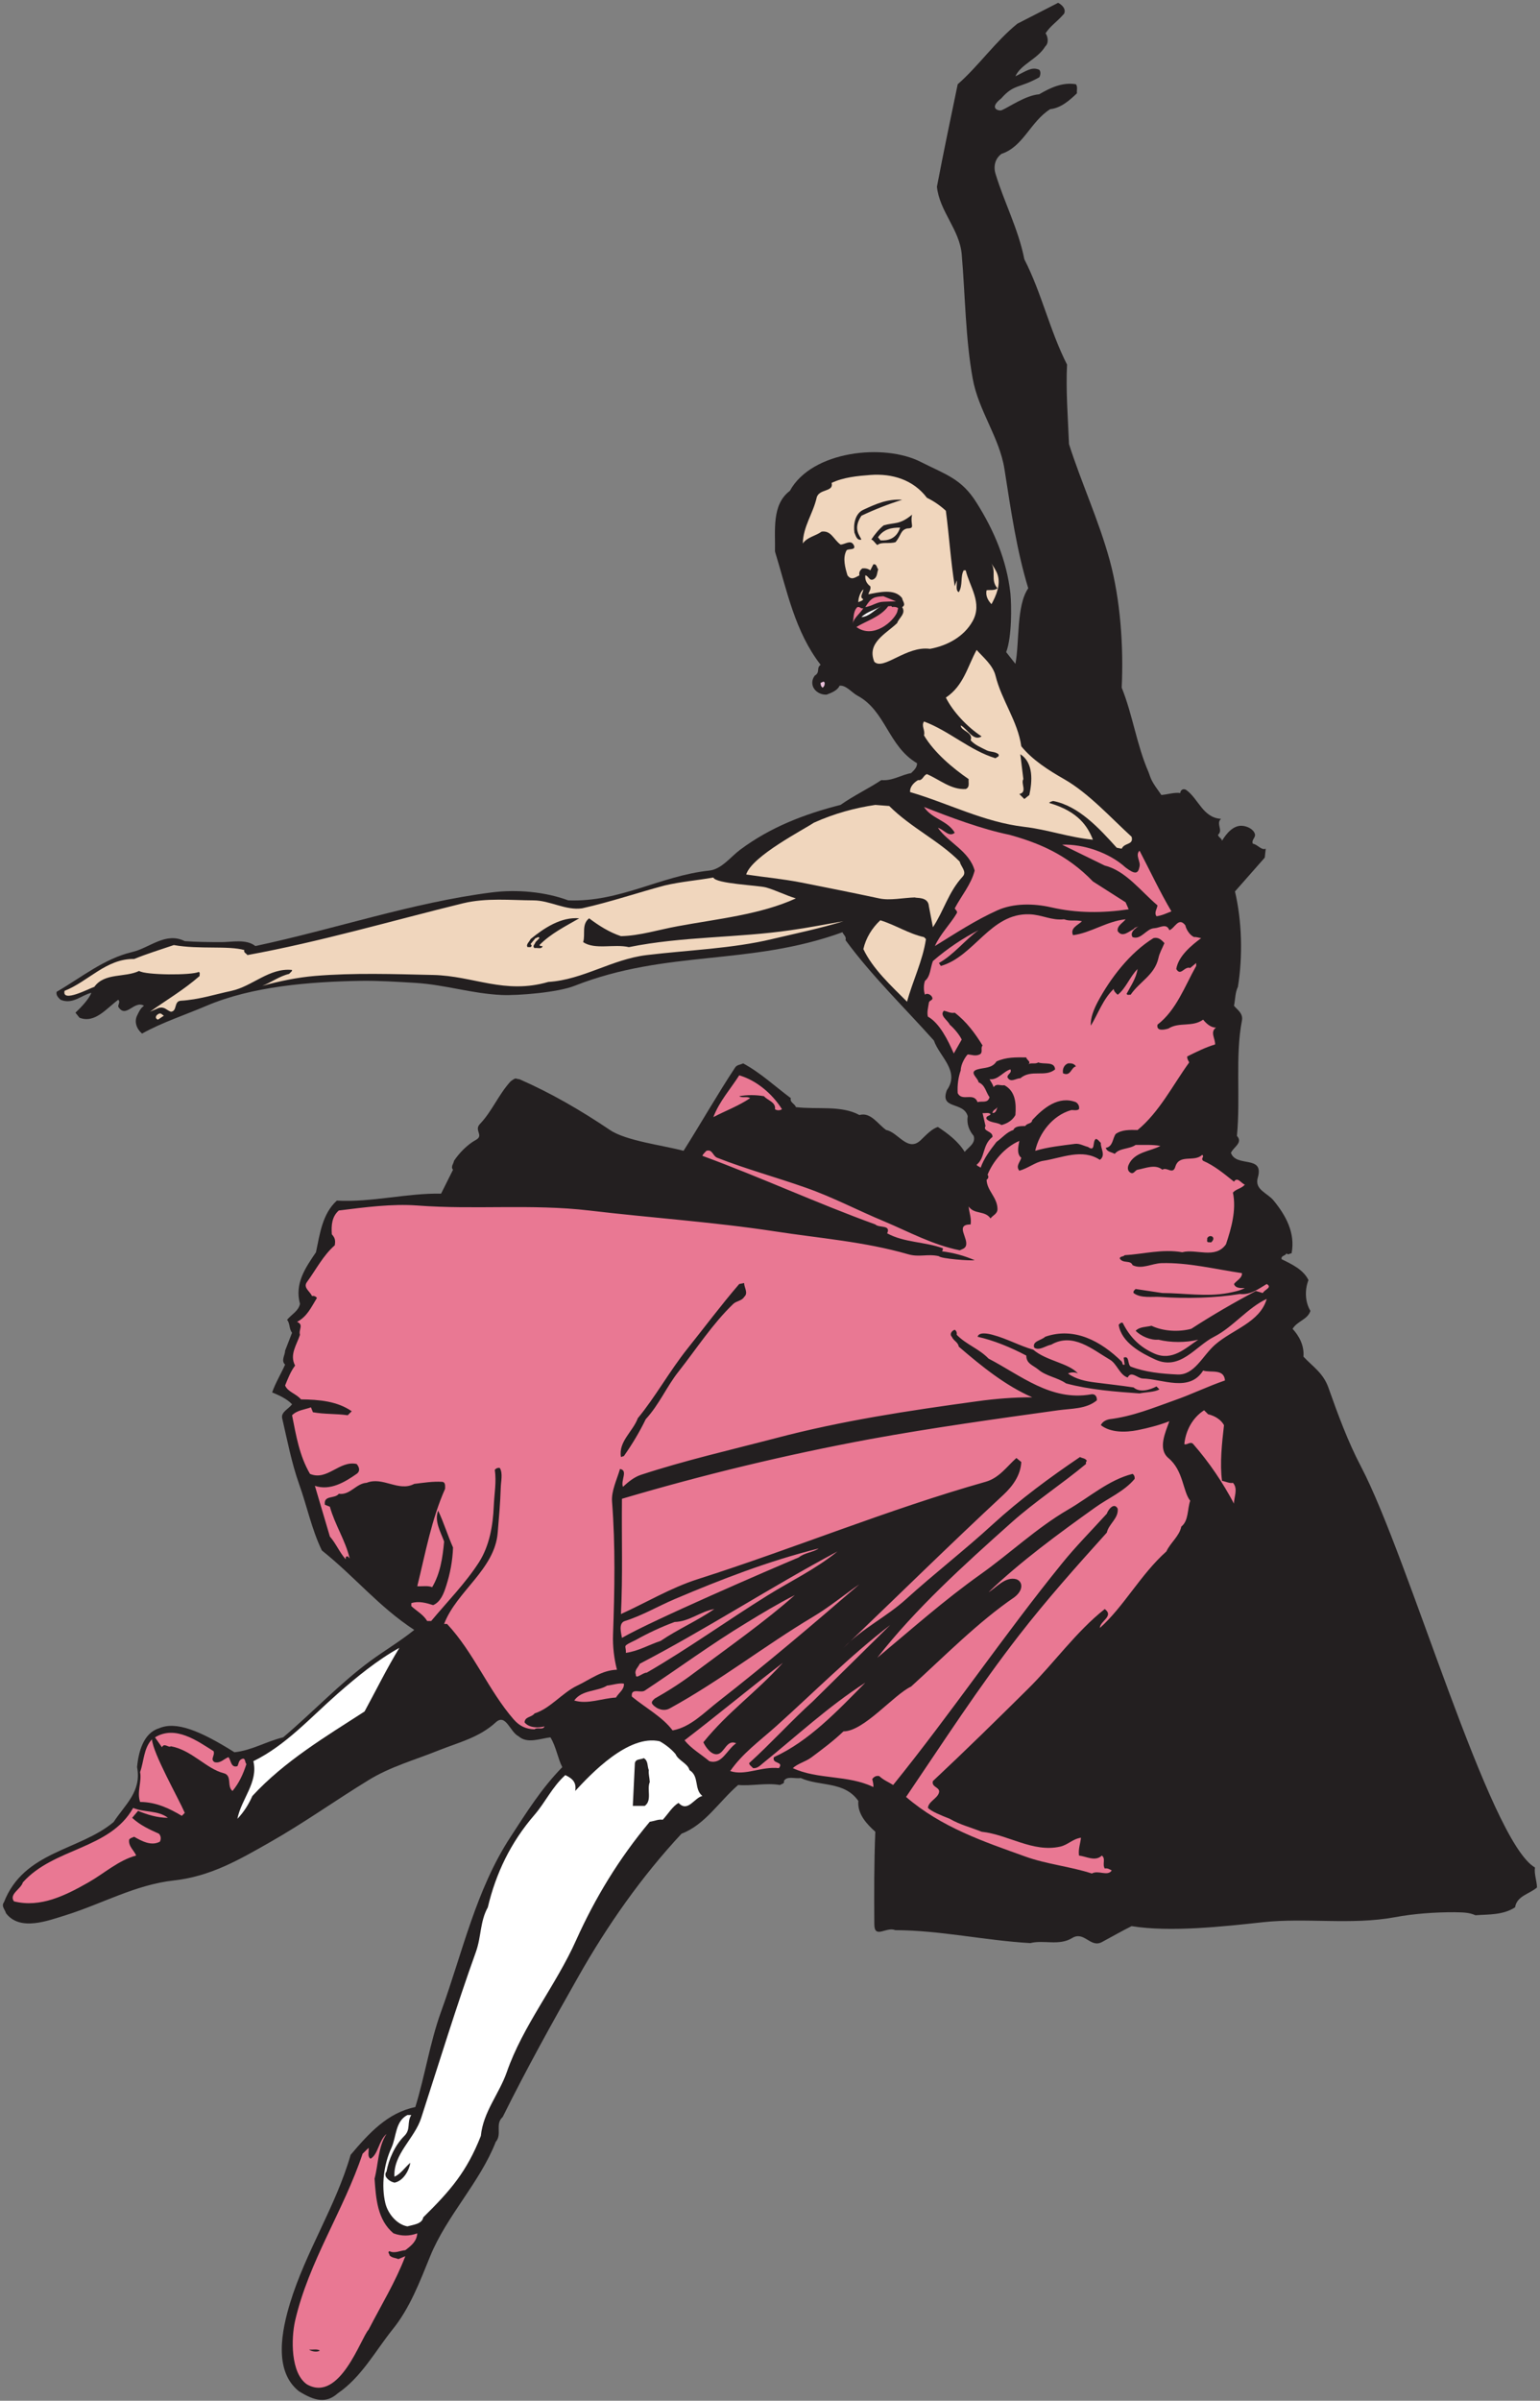 <?xml version="1.0" encoding="UTF-8" standalone="no"?>
<svg
   xmlns:dc="http://purl.org/dc/elements/1.1/"
   xmlns:cc="http://creativecommons.org/ns#"
   xmlns:rdf="http://www.w3.org/1999/02/22-rdf-syntax-ns#"
   xmlns:svg="http://www.w3.org/2000/svg"
   xmlns="http://www.w3.org/2000/svg"
   viewBox="0 0 606.667 945.333"
   height="945.333"
   width="606.667"
   xml:space="preserve"
   id="svg2"
   version="1.1"><rect x="0" y="0" width="606.667" height="945.333" fill="#808080" stroke="none"/><defs
     id="defs6" /><g
     transform="matrix(1.333,0,0,-1.333,0,945.333)"
     id="g10"><g
       transform="scale(0.1)"
       id="g12"><path
         id="path14"
         style="fill:#231f20;fill-opacity:1;fill-rule:evenodd;stroke:none"
         d="m 3144.74,7051.3 c -26.86,-30.1 -36.81,-31.91 -54.74,-57.68 6.64,-10.14 10.45,-28.48 -1.14,-39.2 -22.29,-37.06 -73.14,-53.28 -88.04,-88.15 32.86,16.34 47.2,27.55 67.48,20.56 8.68,-2.02 7.24,-17.65 2.88,-23.45 -59.66,-33.53 -74.31,-19.09 -112.21,-62.31 -39.04,-30.19 -6.37,-38.16 1.33,-34.88 23.12,9.83 69.95,43.65 110.88,47.1 32.45,19.11 69.51,36.48 108.59,29.54 5.5,-7.24 2.03,-17.67 2.9,-26.64 -21.42,-20.56 -47.48,-43.72 -79.04,-46.91 -58.79,-37.06 -79.07,-110.61 -143.92,-132.03 -19.1,-13.9 -24.33,-37.06 -17.65,-58.79 25.75,-85.12 67.75,-163.58 85.13,-252.47 51.25,-99.89 75.27,-211.08 126.24,-311.26 -3.77,-75.29 2.59,-156.36 5.78,-234.83 37.06,-116.1 87.72,-224.1 120.46,-343.69 31.56,-116.39 41.11,-254.21 35.3,-375.82 32.73,-80.78 44.02,-168.81 79.35,-249.6 8.63,-24.15 8.07,-25.95 37.93,-67.45 18.82,1.73 39.1,8.39 55.88,5.79 0,8.97 9.28,14.76 17.66,8.97 36.19,-26.05 49.23,-82.22 102.8,-85.12 -16.22,-14.19 7.23,-33.3 -8.99,-47.2 0.9,-7.23 11,-10.13 11.87,-17.66 12.18,20.56 32.73,45.75 58.79,44.3 15.34,-0.87 33.57,-9.56 38.2,-23.74 3.5,-11.3 -10.69,-16.8 -6.05,-29.25 13.88,-1.73 24.88,-20.27 38.2,-14.76 l -2.9,-26.36 -88.01,-99.89 c 20.56,-86.57 23.47,-191.39 8.69,-281.72 -8.41,-17.08 -7.54,-37.07 -11.59,-55.88 8.99,-11.58 27.79,-21.72 23.46,-44.02 -20.28,-103.94 -3.77,-226.71 -14.77,-340.5 19.1,-19.98 -11.01,-33.59 -17.65,-50.09 15.33,-44.3 99.01,-4.93 79.31,-73.25 -10.41,-35.91 28.38,-44.6 46.93,-67.76 35.33,-43.15 64.57,-94.97 52.98,-155.49 -4.92,-0.28 -11.59,-6.65 -14.78,0 -3.76,-8.67 -17.37,-6.36 -14.74,-17.65 29.24,-14.18 64.54,-30.69 79.32,-61.68 -11.29,-28.95 -10.14,-64.56 5.8,-90.91 -8.68,-26.35 -37.64,-28.97 -52.7,-53 19.39,-21.13 34.75,-49.21 32.12,-82.22 27.24,-29.24 58.21,-48.07 73.57,-90.91 28.38,-79.93 57.31,-159.25 97,-234.83 141.57,-270.31 377.6,-1104.98 513.65,-1183.37 -2.91,-17.96 5.19,-38.51 6.06,-58.78 -21.7,-19.39 -59.63,-24.6 -64.86,-58.77 -35.88,-23.45 -78.76,-20.56 -117.24,-23.45 -18.55,8.97 -40.56,8.39 -61.7,8.97 -57.03,0.29 -121.02,-4.35 -176.31,-14.76 -129.16,-23.74 -262.04,-0.87 -390.32,-14.78 -113.88,-12.4 -272.95,-30.2 -387.69,-11.58 -29.83,-14.76 -58.2,-31.26 -88.03,-47.2 -34.16,-17.95 -52.12,34.17 -88.03,11.87 -38.22,-23.45 -84.24,-4.62 -123.34,-14.76 -133.2,7.53 -266.67,37.93 -399.28,38.22 -26.06,11.3 -61.67,-27.51 -61.67,17.67 -0.58,90.91 -0.86,182.4 2.91,273.04 -24.64,22 -53.57,52.41 -50.11,90.92 -41.39,59.35 -114.37,42.27 -170.26,67.74 -16.5,-2.89 -41.38,7.25 -49.79,-8.96 2.9,-7.53 -7.23,-8.69 -11.88,-11.59 -41.11,6.95 -82.8,-3.48 -123.33,0 -57.62,-50.1 -97.58,-117.26 -167.36,-143.91 -118.72,-127.4 -219.48,-271.29 -305.18,-422.72 -77.6,-136.68 -153.17,-272.763 -223.24,-414.056 -23.74,-21.145 -0.87,-50.68 -20.56,-73.539 C 1418.19,644.844 1320.03,546.395 1271.39,427.09 1239.82,349.797 1211.16,273.352 1159.63,209.938 1108.66,146.246 1068.41,70.086 998.348,22.031 963.402,-9.004 929.848,-0.488 883.691,27.812 806.668,88.613 833.59,210.805 857.336,288.98 c 46.332,151.727 134.926,284.922 178.934,437.497 54.16,64.003 109.46,124.511 191.11,141.019 28.66,92.652 43.14,190.814 76.14,282.014 63.14,173.72 102.8,359.9 205.59,516.54 46.89,71.83 90.34,141.88 152.59,205.59 -13.04,24.9 -17.96,60.22 -35.04,88.02 -29.53,-3.18 -68.34,-19.98 -94.11,3.18 -25.48,12.46 -37.63,68.63 -67.46,41.11 -49.22,-45.15 -109.45,-59.07 -167.36,-82.22 -70.06,-28.37 -143.03,-48.07 -208.46,-88.31 -99.028,-60.53 -190.817,-126.54 -293.606,-184.74 -89.18,-50.66 -173.73,-99.89 -282.019,-111.76 -113.211,-12.44 -211.657,-68.9 -319.946,-102.78 -51.25,-15.64 -134.64,-48.66 -176.043,6.07 -2.606,10.42 -14.77,20.86 -6.086,32.15 59.055,151.64 223.457,152.31 324.223,237.16 34.164,52.12 83.176,90.31 69.281,162.12 4.047,45.45 19.106,100.75 64.567,114.65 50.859,22.23 122.164,-7.31 223.234,-70.65 51.828,5.5 94.68,32.44 143.898,44.02 88.313,74.7 167.657,159.53 258.277,226.13 41.12,30.11 87.45,57.62 129.14,91.2 -106.26,69.78 -173.15,154.91 -273.038,234.83 -30.121,62.26 -44.011,131.45 -67.461,196.6 -22.007,62.26 -34.753,128.85 -49.804,193.99 -4.059,18.24 19.394,27.52 29.242,41.12 -15.055,15.93 -37.645,26.35 -58.781,35.03 9.265,27.51 26.062,54.73 38.222,82.24 -13.027,11.88 0,27.5 0,41.11 l 20.559,52.98 c -9.27,11.01 -5.504,27.22 -14.77,38.23 14.77,17.37 33.301,25.48 38.223,46.9 -16.793,60.81 17.086,108.01 47.191,152.6 11.586,54.73 18.829,113.49 61.676,152.58 102.211,-5.79 207.891,22.59 308.071,20.56 l 35.33,70.65 c -7.81,8.68 1.74,17.66 2.9,26.34 15.34,23.17 39.96,48.36 64.57,61.68 24.61,13.32 -6.09,28.37 11.87,46.9 36.19,37.93 54.72,86.58 90.92,126.25 17.93,12.86 12.2,7.25 26.34,6.07 92.94,-40.82 180.09,-91.2 267.25,-149.97 47.75,-32.09 156.76,-45.17 217.45,-61.39 52.12,82.52 99.6,166.2 152.59,246.4 5.21,7.82 15.64,7.82 23.44,11.88 52.42,-28.38 94.11,-68.05 141.01,-102.8 -4.05,-12.45 12.15,-16.5 14.77,-26.34 62.54,-7.82 134.07,6.07 187.92,-23.46 33.01,9.55 54.15,-26.64 79.04,-44.29 35.61,-6.38 63.98,-67.47 102.81,-29.25 15.91,15.34 32.7,33.3 50.07,38.22 28.97,-18.83 60.52,-42.86 79.04,-73.55 11.87,14.48 33.29,25.2 26.65,47.2 -13.6,16.5 -21.15,35.03 -17.65,58.49 -12.77,44.29 -83.13,18.23 -61.7,76.43 39.97,56.47 -21.7,99.03 -38.21,146.81 -86.58,96.99 -183.58,190.81 -261.16,296.49 3.46,10.71 -6.37,15.63 -8.97,23.45 -275.94,-100.18 -517.84,-50.74 -791.46,-158.16 -49.51,-19.69 -165.79,-29.25 -215.59,-27.22 -89.18,4.05 -166.63,30.26 -255.22,35.76 -55.89,3.18 -102.93,6.59 -161.13,6.01 -153.462,-2.6 -321.697,-16.5 -455.755,-73.54 -63.7,-27.22 -131.743,-49.23 -190.809,-82.24 -15.922,13.32 -23.746,34.46 -14.762,52.99 5.492,11 9.254,21.14 20.551,29.25 -29.234,17.37 -53.566,-39.67 -76.145,-2.9 -0.867,6.95 6.942,14.19 0,20.55 -35.042,-25.76 -69.203,-70.93 -114.667,-52.98 l -11.868,14.77 c 17.664,16.79 39.379,39.67 47.192,58.77 -30.399,-6.94 -55.016,-35.61 -91.203,-20.56 -6.946,6.67 -13.891,13.32 -11.582,23.46 72.964,42.28 140.144,97.87 223.234,117.55 50.961,11.59 98.738,60.52 155.488,32.15 35.903,-2.61 72.973,-2.9 108.582,-2.9 30.114,0 73.836,9.84 99.895,-11.58 233.371,49.51 464.139,128.56 698.659,158.38 74.71,9.56 158.39,1.74 226.14,-23.45 153.47,-5.79 271.02,72.38 416.95,88.02 36.48,4.05 63.7,41.4 91.2,61.67 89.77,66.88 190.53,105.4 296.49,132.32 39.38,27.8 85.41,49.52 120.46,73.26 33.29,-2.9 57.9,15.34 88.01,20.56 8.68,8.39 17.95,16.79 17.68,29.24 -85.72,50.38 -92.09,154.62 -176.35,199.78 -16.2,8.69 -33.57,31.56 -52.7,29.25 -5.48,-13.61 -24.02,-21.14 -38.21,-26.35 -31.22,-1.29 -54.78,28.17 -35.33,55.88 17.68,10.72 3.77,22.59 17.68,32.14 -76.45,98.74 -99.32,219.19 -134.94,334.72 1.44,61.67 -10.42,138.39 44,179.22 64.51,118.06 278.17,141.37 387.44,85.13 73.75,-37.4 119.99,-49.12 164.45,-120.45 51.83,-82.23 88.58,-169.09 99.9,-267.25 3.46,-38.27 4.48,-129.23 -12.56,-173.84 l 27.3,-34.63 c 12.34,62.05 2.29,172.24 37.93,223.24 -34.44,113.21 -50.94,229.03 -70.36,352.37 -14.74,93.52 -77,172.57 -93.81,267.25 -21.42,118.14 -22.01,244.68 -32.42,366.86 -6.37,73.54 -65.72,126.82 -73.27,199.78 19.41,101.34 40.25,201.23 61.4,302.58 61.39,53.56 111.77,126.81 176.34,178.93 l 120.43,61.68 c 11.32,-5.8 24.05,-17.96 17.68,-32.14" /><path
         id="path16"
         style="fill:#ffffff;fill-opacity:1;fill-rule:evenodd;stroke:none"
         d="m 2604.45,5301.29 c -19.69,-10.71 -35.33,-30.98 -58.79,-32.43 16.82,16.21 40.83,21.72 58.79,32.43" /><path
         id="path18"
         style="fill:#e97893;fill-opacity:1;fill-rule:evenodd;stroke:none"
         d="m 2647.94,5315.38 c -11.87,0 -29.58,-0.91 -37.71,-1.2 -18.82,-0.57 -33.02,-12.89 -52.98,-15.79 17.37,28.09 24.91,30.4 53.29,32.15 l 37.4,-15.16" /><path
         id="path20"
         style="fill:#e97893;fill-opacity:1;fill-rule:evenodd;stroke:none"
         d="m 2636.59,5298.39 c 3.47,1.45 13.3,0.88 17.66,-3.18 l -2.91,-11.58 c -10.17,-26.68 -70.07,-80.78 -120.43,-44.01 26.34,16.79 72.37,30.1 94.1,61.67 4.04,-1.16 9.55,2.6 11.58,-2.9" /><path
         id="path22"
         style="fill:#e97893;fill-opacity:1;fill-rule:evenodd;stroke:none"
         d="m 2551.47,5295.21 c -9.55,-15.92 -28.1,-28.37 -32.15,-46.91 4.64,16.5 0.87,37.07 14.47,50.09 7.54,2.32 10.41,-6.08 17.68,-3.18" /><path
         id="path24"
         style="fill:#e97893;fill-opacity:1;fill-rule:evenodd;stroke:none"
         d="m 2983.17,4625.78 c 86.77,-24.05 170.17,-58.26 246.7,-137.82 l 96.69,-61.67 9,-20.57 c -78.18,-11.58 -152.89,-11.58 -229.05,5.8 -52.12,11.87 -111.19,12.44 -158.67,-8.69 -65.71,-29.53 -123.92,-68.04 -185,-105.68 15.33,34.74 46.02,65.43 64.54,96.7 3.77,6.38 -4.05,9.85 -5.78,14.78 19.41,37.05 48.35,70.35 58.79,111.47 -15.95,58.19 -78.17,82.52 -108.59,126.24 17.09,-4.05 32.15,-29.25 49.8,-14.48 -21.14,36.48 -68.62,41.12 -90.91,76.16 79.32,-31.16 169.3,-65.12 252.48,-82.24" /><path
         id="path26"
         style="fill:#e97893;fill-opacity:1;fill-rule:evenodd;stroke:none"
         d="m 3326.56,4529.07 c 28.07,-21.16 37.03,-18.84 41.11,2.9 3.78,15.05 -13.6,33.58 0,46.91 31.29,-59.94 59.66,-120.75 94.13,-179.23 -14.5,-5.8 -28.38,-12.45 -44.02,-14.48 -7.82,10.71 1.73,21.71 2.91,32.13 -49.52,41.99 -94.13,102.51 -155.8,117.56 l -126.24,61.68 c 63.28,2.45 139.91,-23.71 187.91,-67.47" /><path
         id="path28"
         style="fill:#e97893;fill-opacity:1;fill-rule:evenodd;stroke:none"
         d="m 2933.07,3803.76 c 0.89,9.85 9.27,9.56 14.77,17.67 -3.18,-7.53 -4.05,-17.67 -14.77,-17.67" /><path
         id="path30"
         style="fill:#f0d6bd;fill-opacity:1;fill-rule:evenodd;stroke:none"
         d="m 2660.03,5533.22 c -10.42,-33.43 -36.75,-39.09 -57.9,-37.65 l -7.35,9.08 c 16.87,24.82 40.49,28.65 65.25,28.57" /><path
         id="path32"
         style="fill:#f0d6bd;fill-opacity:1;fill-rule:evenodd;stroke:none"
         d="m 2947.84,5395.11 c 10.42,-30.41 -4.05,-62.84 -17.65,-88.03 -8.99,9.26 -18.55,23.75 -14.49,41.11 10.44,1.74 22.59,-1.73 32.14,5.8 -22.29,24.31 -1.14,52.12 -20.55,76.44 6.95,-9.27 16.22,-22.88 20.55,-35.32" /><path
         id="path34"
         style="fill:#f0d6bd;fill-opacity:1;fill-rule:evenodd;stroke:none"
         d="m 2551.47,5351.09 c 0,-9.85 -13.33,-23.74 0,-29.24 -3.77,-6.08 -9.86,-6.08 -14.78,-8.98 -0.58,11.58 5.5,29.83 14.78,38.22" /><path
         id="path36"
         style="fill:#f0d6bd;fill-opacity:1;fill-rule:evenodd;stroke:none"
         d="m 2627.91,4710.91 c 65.13,-64.86 147.07,-102.21 208.47,-164.46 2.9,-14.48 22,-29.54 8.68,-44.02 -42.29,-45.74 -55.61,-101.04 -88.03,-149.69 l -11.87,61.67 c -1.73,30 -38.7,23.37 -41.11,26.35 -35.03,-0.87 -73.54,-9.85 -105.69,-2.89 -77.31,16.5 -155.21,32.13 -231.93,47.19 -53.25,10.43 -107.7,15.35 -161.26,23.46 16.92,54.6 171.28,133.26 199.84,152.93 60.87,27.39 121.26,43.66 181.79,52.64 l 41.11,-3.18" /><path
         id="path38"
         style="fill:#f0d6bd;fill-opacity:1;fill-rule:evenodd;stroke:none"
         d="m 2730.69,4323.5 5.78,-5.8 c -9.55,-64.27 -39.66,-124.5 -55.89,-185.01 -47.17,47.2 -101.6,97.28 -129.11,155.48 7.23,32.43 25.74,62.54 50.08,85.13 44.29,-13.61 83.67,-39.67 129.14,-49.8" /><path
         id="path40"
         style="fill:#f0d6bd;fill-opacity:1;fill-rule:evenodd;stroke:none"
         d="m 484.406,4091.57 -17.664,-11.87 c -8.992,3.14 -8.105,12.45 2.899,17.66 6.656,2.9 10.132,-4.05 14.765,-5.79" /><path
         id="path42"
         style="fill:#f0d6bd;fill-opacity:1;fill-rule:evenodd;stroke:none"
         d="m 2739.38,5621.24 c 19.96,-9.56 38.51,-22.3 55.89,-38.22 9.82,-74.13 14.46,-149.98 26.33,-223.25 l 5.78,17.67 c 2.04,-11.58 -4.61,-29.53 6.09,-35.04 12.73,21.14 4.05,45.46 14.49,64.58 h 6.06 c 11.32,-48.07 50.11,-96.14 20.56,-149.71 -26.06,-47.19 -76.72,-73.25 -126.24,-82.22 -69.77,9.78 -137.46,-64.82 -164.45,-38.22 -23.18,56.17 34.75,82.81 67.45,114.37 5.22,15.64 27.23,28.09 14.78,47.19 12.73,6.95 0.58,17.95 0,26.35 -22.6,30.12 -70.36,16.79 -99.91,11.58 1.77,7.82 8.41,14.2 5.81,23.45 -11,8.11 -16.23,19.12 -14.77,32.43 9.27,-0.86 11.87,-17.66 23.74,-11.87 12.46,6.38 10.42,19.69 14.46,29.54 -4.6,4.63 -4.04,17.08 -14.46,14.76 l -8.97,-17.65 c -6.68,4.91 -14.77,6.65 -23.46,5.78 -6.95,-5.21 -10.72,-11.87 -8.68,-20.56 -13.33,-6.65 -23.74,-15.63 -35.34,0 -6.64,22.01 -15.05,51.25 -2.87,73.55 3.46,6.37 31.83,-1.15 20.55,17.38 -8.99,14.76 -25.5,0 -38.23,0 -20.56,14.76 -27.51,42.27 -55.89,38.22 -17.93,-13.04 -42.84,-16.22 -55.58,-35.04 0.87,50.08 30.39,88.6 40.84,134.93 6.64,27.8 51.52,16.21 44.29,44.01 34.44,16.5 75.58,20.55 114.37,23.45 64.86,4.92 127.11,-14.19 167.36,-67.46 z m -73.26,-5.8 c -39.11,-12.15 -81.64,-28.66 -120.46,-47.19 -26.22,-39.37 -4.24,-58.86 0,-70.36 -13.89,-3.76 -16.78,12.45 -20.56,20.56 -3.46,23.74 1.45,56.17 26.37,67.46 35.61,16.51 70.94,32.72 114.65,29.53 z m 14.71,-84.74 c -19.87,-4.93 -17.28,-19.91 -34.03,-40.27 -18.52,-6.07 -42.23,1.66 -53.79,-8.68 -4.35,2.02 -12.88,16.14 -18.11,16.14 10.05,15.3 23.87,31.9 36.53,41.92 32.43,9.55 46.62,0.64 83.93,31.62 -6.37,-31.27 11.07,-40.2 -14.53,-40.73" /><path
         id="path44"
         style="fill:#f0d6bd;fill-opacity:1;fill-rule:evenodd;stroke:none"
         d="m 2942.06,5095.71 c 17.65,-72.09 65.72,-134.35 76.14,-208.47 33.59,-41.12 81.35,-71.23 126.54,-97 72.67,-41.4 139.57,-115.82 199.5,-170.25 6.65,-25.19 -21.14,-16.51 -29.27,-35.32 l -14.74,2.89 c -52.43,58.2 -112.37,123.35 -187.91,138.11 -4.08,-1.44 -8.41,-1.73 -11.87,-5.78 87.29,-25.23 114.37,-70.55 129.42,-108.59 -68.62,6.37 -134.92,30.11 -202.68,37.93 -120.46,14.2 -224.69,69.78 -337.61,102.79 -1.18,15.64 11.28,28.09 23.43,35.33 14.19,-2.32 15.08,14.18 26.37,17.66 38.2,-16.5 71.21,-46.62 114.64,-44.01 13.05,5.5 7.24,19.11 8.69,29.24 -46.33,31.85 -101.63,77.89 -132.02,129.14 4.33,15.64 -8.99,27.51 0,41.12 74.13,-27.51 135.2,-85.42 211.37,-108.58 3.18,3.76 12.46,4.05 8.69,11.87 -9.87,8.39 -24.05,6.08 -35.05,11.58 -16.2,8.4 -33.57,14.76 -47.18,29.53 8.97,24.03 -29.55,27.51 -29.24,44.01 18.79,-8.97 37.03,-48.64 61.67,-32.43 -42.29,27.51 -84.85,72.97 -105.68,114.66 52.69,35.04 64.26,92.37 90.91,140.72 19.96,-22.3 48.06,-44.88 55.88,-76.15 z m 99.9,-352.37 -14.77,-11.87 -14.78,14.77 c 24.61,5.49 3.47,31.26 11.87,44 l -8.96,73.55 c 39.66,-25.2 35.33,-80.5 26.64,-120.45" /><path
         id="path46"
         style="fill:#f0d6bd;fill-opacity:1;fill-rule:evenodd;stroke:none"
         d="m 2263.65,4470.29 c 27.21,-7.52 57.35,-22.86 88.31,-32.42 -105.39,-48.07 -231.05,-60.23 -349.48,-82.23 -55.88,-10.14 -111.75,-28.09 -167.35,-29.25 -34.45,11.3 -66.59,31.85 -94.11,52.7 -23.16,-18.24 -10.42,-47.2 -17.65,-70.36 34.74,-23.45 91.78,-4.63 135.22,-14.77 158.09,32.14 319.36,26.93 478.6,50.09 52.12,7.25 103.96,17.66 155.48,26.36 -68.9,-21.15 -137.79,-35.34 -211.35,-52.71 -116.98,-28.08 -247.28,-32.42 -370.03,-47.19 -103.67,-12.45 -188.21,-72.97 -290.71,-79.34 -129.76,-37.6 -219.84,17.77 -340.51,20.56 -114.37,2.61 -236.56,6.66 -349.476,-2.89 -52.117,-4.35 -105.688,-15.64 -155.489,-29.25 24.903,9.27 50.672,28.67 79.336,35.32 2.895,4.06 8.696,6.38 8.696,11.59 -67.473,6.95 -116.692,-48.07 -178.946,-61.67 -50.089,-10.72 -96.421,-26.06 -149.988,-29.24 -21.137,-1.46 -9.555,-30.99 -29.242,-32.44 -13.609,4.93 -18.16,15.58 -35.82,11.23 l -25.86,-11.23 c 49.52,35.32 99.899,64.57 146.801,105.69 -1.152,4.05 2.609,9.55 -2.891,11.87 -20.296,-10.35 -157.507,-9.76 -176.039,2.89 -42.277,-20.27 -101.922,-4.63 -132.328,-46.9 -14.722,-4.61 -96.57,-48.54 -88.023,-11.87 70.074,27.51 123.347,95.55 205.59,94.1 38.504,15.64 78.168,27.79 117.254,41.12 75.589,-13.39 160.8,-1.16 208.472,-14.77 -3.183,-7.24 6.082,-9.85 8.981,-14.77 214.554,39.09 425.622,101.05 637.002,152.88 69.77,16.8 140.72,8.98 208.46,8.69 48.65,0 95.56,-30.69 143.91,-23.45 84.74,18.98 165.96,46.8 243.8,67.45 48.35,11.3 96.13,15.06 143.9,23.46 7.37,-18.61 131.8,-22.77 155.48,-29.25 z m -551.86,-91.21 c -40.54,-23.45 -83.97,-44.86 -117.57,-79.04 2.04,-3.76 5.51,-2.89 8.99,-2.89 -1.45,-10.7 -15.93,-4.05 -23.46,-6.08 -7.82,6.08 1.73,11.88 2.9,17.65 l 11.57,11.88 c -3.18,6.95 -7.52,-0.87 -11.57,0 l -14.77,-17.65 c 1.45,-2.05 4.05,-3.49 2.9,-5.8 -2.33,-5.51 -7.83,-2.03 -11.58,-3.19 -6.09,7.82 5.78,15.92 8.68,23.74 40.83,33.3 90.63,66.01 143.91,61.38" /><path
         id="path48"
         style="fill:#e9c1db;fill-opacity:1;fill-rule:evenodd;stroke:none"
         d="m 2437.1,5075.16 c 0.56,-5.8 -0.87,-11.01 -6.1,-14.77 -4.91,3.76 -6.36,8.97 -5.77,14.77 4.05,-0.87 8.37,6.94 11.87,0" /><path
         id="path50"
         style="fill:#e97893;fill-opacity:1;fill-rule:evenodd;stroke:none"
         d="m 2310.86,3815.34 c -5.22,-4.34 -15.65,-4.34 -20.57,0 2.89,21.14 -21.71,25.48 -32.43,38.23 -24.61,4.34 -50.66,4.34 -73.25,0 8.69,-6.09 23.46,0.57 32.14,-5.8 -34.46,-23.16 -72.39,-37.06 -108.58,-55.88 18.25,47.49 50.67,82.81 76.44,123.34 49.8,-14.47 97,-53.27 126.25,-99.89" /><path
         id="path52"
         style="fill:#e97893;fill-opacity:1;fill-rule:evenodd;stroke:none"
         d="m 3570.36,2913.99 c 19.69,-4.34 38.51,-16.21 46.92,-32.13 -6.09,-52.98 -12.74,-113.5 -5.81,-164.47 10.73,-2.02 23.46,-8.38 32.15,-5.79 16.22,-17.65 2.59,-42.85 3.18,-61.67 -32.7,61.67 -72.39,121.03 -120.46,176.04 -8.1,9.55 -19.38,-4.34 -26.34,0 4.05,39.68 24.05,77.9 58.48,99.89 l 11.88,-11.87" /><path
         id="path54"
         style="fill:#e97893;fill-opacity:1;fill-rule:evenodd;stroke:none"
         d="m 2360.65,2491.27 c -84.4,-35.29 -434.44,-186.66 -522.63,-237.73 -1.44,11.87 -11.87,43.44 8.69,49.8 51.54,16.21 97.87,43.73 146.8,64.58 138.4,58.77 278.26,112.92 425.91,149.7 -15.92,-11.3 -41.39,-12.16 -58.77,-26.35" /><path
         id="path56"
         style="fill:#e97893;fill-opacity:1;fill-rule:evenodd;stroke:none"
         d="m 2269.74,2379.79 c -120.74,-75 -235.4,-157.81 -358.45,-229.02 -11.59,0.57 -33.08,-21.32 -32.15,-6.09 -5.21,13.61 6.95,21.71 11.59,32.43 198.34,103.36 384.8,225.26 584.29,331.8 -64.57,-52.4 -136.09,-86.27 -205.28,-129.12" /><path
         id="path58"
         style="fill:#e97893;fill-opacity:1;fill-rule:evenodd;stroke:none"
         d="m 2539.88,2411.92 c -139.57,-120.45 -275.35,-235.68 -416.95,-346.28 -43.14,-33.6 -82.22,-75.87 -135.22,-85.43 -29.81,39.68 -78.75,65.74 -120.44,99.9 -3.19,27.21 25.77,9.27 38.22,17.66 99.02,65.44 196.31,137.24 299.68,199.79 46.9,28.66 92.36,56.17 143.61,82.23 -85.13,-75.86 -196.89,-154.62 -296.49,-229.02 -37.36,-28.39 -76.73,-53.57 -117.27,-76.45 -4.91,-4.93 -12.73,-10.43 -6.08,-17.66 13.32,-15.06 34.46,-20.28 50.09,-11.59 146.22,79.92 282.89,186.76 422.73,270.14 48.94,28.97 93.82,66.33 138.12,96.71" /><path
         id="path60"
         style="fill:#e97893;fill-opacity:1;fill-rule:evenodd;stroke:none"
         d="m 2111.07,2338.68 c -51.25,-35.34 -107.13,-59.07 -158.68,-94.12 -34.45,-11.28 -65.44,-30.1 -102.78,-35.31 1.5,24.39 -14.03,17.11 29.53,38.21 36.77,20.57 74.7,38.22 114.37,52.99 44.01,1.16 76.15,31.27 117.56,38.23" /><path
         id="path62"
         style="fill:#e97893;fill-opacity:1;fill-rule:evenodd;stroke:none"
         d="m 2401.76,2065.64 c -61.97,-55.89 -124.21,-124.51 -187.9,-182.13 0.57,-6.37 7.81,-9.85 11.58,-14.78 12.73,-1.43 21.13,7.82 29.52,14.78 100.19,80.78 192.55,167.07 302.29,237.72 -82.81,-83.97 -166.48,-172.87 -270.15,-220.06 -6.94,-21.14 30.71,-11.59 14.77,-32.44 -51.82,5.8 -99.31,-23.44 -143.9,-8.68 36.49,52.7 86,88.03 135.21,132.03 111.49,99.89 218.91,208.47 337.61,299.39 l -229.03,-225.83" /><path
         id="path64"
         style="fill:#e97893;fill-opacity:1;fill-rule:evenodd;stroke:none"
         d="m 2078.63,1945.18 c 5.51,-12.46 22.59,-37.93 41.12,-35.32 21.72,2.89 27.22,44.89 55.88,32.43 -28.38,-19.69 -41.69,-63.99 -79.33,-53 -24.62,20.57 -53.27,36.78 -73.26,61.68 97.87,74.99 192.26,153.46 290.69,229.04 -79.32,-88.04 -160.1,-142.47 -235.1,-234.83" /><path
         id="path66"
         style="fill:#e97893;fill-opacity:1;fill-rule:evenodd;stroke:none"
         d="m 1843.82,2118.32 c 1.45,-17.66 -15.64,-27.49 -23.46,-41.11 -41.4,-2.02 -83.38,-20.84 -123.35,-8.68 22.88,32.13 68.34,26.05 97.01,44 16.5,1.75 35.03,8.41 49.8,5.79" /><path
         id="path68"
         style="fill:#e97893;fill-opacity:1;fill-rule:evenodd;stroke:none"
         d="m 3144.74,4376.2 c 17.93,-6.95 33.3,-0.87 52.71,-5.79 -10.14,-10.71 -36.2,-19.7 -26.37,-41.12 52.12,6.37 99.04,41.12 155.48,46.91 -8.68,-11.3 -26.06,-19.11 -23.43,-35.04 13.88,-20.27 32.98,-0.58 46.89,5.79 3.77,5.79 10.14,5.79 14.78,8.69 -10.14,-6.09 -26.65,-19.11 -17.68,-32.14 25.5,-9.27 40.55,25.76 64.57,26.34 15.92,0.87 35.61,16.21 44.02,-5.79 15.92,4.64 26.92,40.54 47.2,14.48 3.18,-13.9 13.88,-29.82 26.34,-35.03 4.36,1.45 13.6,-2.04 20.55,-2.9 -28.37,-21.13 -67.44,-52.99 -73.54,-91.2 13.05,-23.17 24.33,9.54 41.12,2.89 l 17.67,14.76 v -8.68 c -33.59,-59.64 -58.79,-130.88 -114.36,-173.44 -4.08,-21.14 22.29,-14.48 32.11,-11.58 32.43,20.56 70.08,3.18 102.81,26.36 9.25,-11.31 22.57,-23.76 38.21,-23.46 -18.82,-12.75 -1.73,-33.3 -2.91,-49.8 -29.24,-8.69 -56.16,-22.58 -82.22,-35.33 -0.87,-6.96 2.91,-12.16 5.78,-17.66 -48.62,-67.17 -88.01,-146.51 -152.58,-199.79 -23.46,0.58 -46.61,1.16 -64.57,-11.58 -9.83,-13.61 -7.82,-37.36 -29.52,-41.12 3.74,-12.15 17.37,-12.45 26.61,-17.66 14.22,17.66 42.88,13.33 61.7,26.35 24.02,-0.28 48.62,1.45 73.26,-2.89 -28.96,-16.22 -76.75,-17.09 -93.81,-55.59 -3.77,-8.11 -3.77,-18.83 5.78,-23.75 9.83,-4.92 12.73,7.53 20.55,8.97 22.88,4.06 52.4,17.67 73.26,0 13.02,9.56 30.98,-15.92 38.21,8.69 11.87,39.09 56.19,12.45 79.35,35.32 8.09,-5.78 -5.23,-9.84 2.9,-17.66 33.02,-14.18 61.94,-38.21 91.19,-61.67 10.14,15.93 21.43,-5.21 32.15,-8.68 -10.15,-11.88 -24.91,-12.17 -35.33,-23.45 10.72,-51.25 -4.64,-105.39 -20.56,-152.89 -31.56,-44.58 -88.01,-12.44 -129.15,-23.44 -58.76,10.41 -116.96,-5.8 -170.25,-8.69 -4.05,-5.22 -11.28,-2.02 -14.75,-8.98 8.69,-17.07 32.15,-4.05 38.21,-20.56 27.51,-13.02 56.16,4.92 85.13,6.08 79.04,2.32 158.97,-17.95 238.01,-29.54 1.45,-14.46 -15.92,-21.71 -23.46,-32.13 4.36,-13.03 19.69,-12.16 32.15,-11.87 -15.36,-8.11 -32.15,-11.29 -49.8,-14.77 -63.12,-11.87 -132.92,0 -194,0 l -79.04,11.88 c -3.49,-3.18 -7.82,-6.38 -6.09,-11.88 21.43,-16.51 55.58,-9.85 79.35,-11.58 78.18,-5.5 164.17,-2.89 234.8,8.69 32.15,-3.19 54.74,15.05 79.35,29.53 17.37,-10.41 -6.09,-15.93 -11.59,-26.64 l -20.56,6.09 c -64.57,-34.45 -128.55,-71.24 -190.81,-111.76 -37.65,-10.14 -83.68,-7.25 -117.55,8.96 -15.92,-4.05 -34.47,-2.32 -46.9,-14.76 16.51,-16.8 45.17,-28.38 67.45,-26.35 35.61,-8.98 81.94,-8.98 117.55,0 -38.2,-25.47 -76.71,-63.99 -129.42,-41.11 -43.43,19.1 -72.67,48.64 -93.81,90.91 -5.5,2.02 -8.38,-2.6 -11.88,-5.8 8.1,-52.39 66.04,-83.38 108.59,-102.78 73.82,-33.29 117.84,39.38 173.45,67.47 56.16,28.67 99,85.7 155.48,111.76 -20,-69.49 -100.49,-89.75 -152.61,-135.23 -37.34,-32.7 -60.8,-90.61 -111.46,-88.02 -46.61,2.05 -95.82,6.96 -138.11,23.47 -9.86,7.23 -2.91,33.29 -20.56,26.35 l 2.88,-20.56 c -8.11,-3.19 -5.47,5.49 -8.69,8.97 -60.49,59.36 -139.25,103.36 -226.11,73.26 -10.73,-10.72 -39.38,-12.74 -32.43,-32.15 14.75,-10.42 33.57,5.8 50.08,8.68 64.57,37.08 121.91,-14.17 173.16,-44 21.7,-12.45 28.96,-45.45 52.99,-52.98 10.13,21.13 29.23,-2.32 44.01,-2.91 59.62,-1.72 138.38,-41.4 178.94,23.47 22.57,-7.25 61.67,6.66 64.54,-29.25 -50.94,-17.37 -98.13,-40.83 -149.67,-58.79 -61.97,-21.99 -122.78,-47.18 -190.81,-55.58 -10.72,-1.74 -22.01,-7.52 -26.37,-17.66 28.97,-22.58 72.7,-21.72 108.59,-14.78 31.84,6.39 63.99,14.78 93.82,26.35 -11.01,-31.84 -35.02,-81.35 -2.91,-108.57 44.98,-37.4 42.41,-98.54 64.58,-126.24 -8.69,-25.19 -4.33,-59.07 -26.34,-76.44 -5.5,-28.09 -32.15,-47.48 -44.02,-73.27 -76.44,-68.32 -125.96,-163.28 -196.59,-226.12 0,20.55 42.84,34.46 14.46,55.89 -85.71,-67.77 -149.39,-159.26 -226.14,-235.11 -92.64,-91.8 -185.28,-182.72 -281.72,-273.06 -5.51,-19.1 23.46,-17.65 17.68,-35.02 -5.51,-17.08 -31,-25.49 -32.43,-44.31 11.01,-10.73 36.45,-21 64.54,-32.13 29.56,-17.37 62.84,-25.49 94.13,-38.22 78.45,-8.4 151.12,-61.97 231.92,-44.02 23.43,5.22 37.07,22.87 61.67,26.35 -1.73,-17.65 -8.41,-33.29 -5.78,-52.69 21.42,-2.31 48.07,-18.83 67.45,0 12.45,-9.27 0.59,-25.49 8.68,-38.22 8.41,1.73 14.47,-2.61 20.56,-5.8 -12.46,-18.53 -39.07,2.03 -58.76,-8.98 -63.71,20.85 -133.51,27.22 -196.63,50.1 -123.33,44.31 -247.84,85.99 -352.35,176.05 109.73,161.85 214.24,323.7 334.7,478.61 79.63,102.5 167.36,201.23 258.58,302.3 5.49,25.76 35.01,41.68 32.14,70.63 -10.76,20.17 -28.28,-2.99 -32.14,-14.76 -46.06,-50.67 -92.37,-97.29 -132.34,-146.8 -172.85,-213.1 -326.6,-441.26 -499.18,-654.66 -13.6,8.68 -28.65,14.48 -41.11,26.35 -8.68,1.73 -15.33,-1.73 -20.56,-8.69 1.46,-7.82 4.06,-15.05 3.19,-23.74 -74.99,36.48 -164.45,21.43 -238.02,55.87 14.78,13.91 37.93,18.83 55.89,32.44 33.6,25.2 63.71,47.49 93.81,76.15 60.31,0 148.41,108.19 199.79,132.32 99.31,90.04 197.76,190.52 305.49,264.07 27.94,21.56 24.29,46.46 5.78,52.98 -33.02,9.26 -59.94,-25.48 -82.23,-38.22 93.82,90.34 208.75,174.31 314.15,249.59 39.38,28.38 86.86,48.07 117.56,85.13 0.58,5.78 -0.87,11.01 -6.09,14.76 -70.64,-17.67 -128.25,-69.49 -190.82,-105.68 -92.91,-54.14 -171.4,-129.13 -258.26,-190.8 -108,-76.74 -203.54,-161.86 -305.46,-246.7 112.33,143.91 255.38,273.62 396.37,399.28 70.36,62.84 151.74,115.82 220.37,173.15 0,3.48 -0.9,6.95 2.87,8.97 -4.91,8.69 -13.88,7.53 -20.56,11.58 -88.9,-60.21 -175.75,-123.93 -258.53,-199.49 -79.94,-73.55 -172.3,-145.06 -255.39,-220.34 -57.62,-52.42 -130.01,-86.59 -185.04,-143.91 157.53,150.57 314.74,305.48 472.85,452.28 27.79,26.05 50.67,57.91 52.68,96.7 l -14.47,11.87 c -27.51,-24.32 -50.67,-59.07 -91.22,-70.35 -289.55,-81.95 -565.76,-196.9 -851.25,-287.82 -79.33,-25.48 -150.84,-68.62 -226.13,-102.79 5.5,119.01 1.73,216.3 2.89,340.51 239.75,70.93 485.29,130.29 734,176.34 183.86,33.58 372.05,59.64 555.04,85.11 39.69,5.5 82.82,3.2 114.37,29.24 0.87,9.57 -3.46,20.28 -17.65,17.68 -118.42,-20.57 -207.32,56.46 -302.28,105.67 -28.68,29.83 -65.43,40.84 -94.12,70.37 0.87,6.07 -0.56,11.28 -5.78,14.76 -8.1,-2.03 -16.51,-12.73 -8.69,-20.55 5.5,-12.74 17.96,-15.06 20.56,-29.24 68.62,-59.08 138.42,-115.24 217.15,-149.69 -52.67,0.28 -108.28,-4.06 -164.44,-11.89 -202.69,-27.79 -396.1,-56.75 -593,-108.57 -136.36,-35.61 -268.69,-65.73 -399.27,-108.58 -19.98,-6.66 -36.77,-20.55 -52.99,-35.33 -7.24,19.4 16.22,48.36 -8.68,52.7 -9.27,-31.85 -26.06,-65.43 -23.46,-96.7 10.14,-131.17 7.52,-261.76 2.9,-393.5 -1.16,-34.45 3.18,-70.35 11.57,-102.79 -45.16,-1.44 -79.33,-28.95 -117.26,-46.91 -44.88,-21.42 -79.04,-67.17 -126.24,-82.23 -8.69,-11.86 -28.37,-8.98 -29.53,-26.35 13.9,-17.37 42.85,-16.5 58.78,-11.87 -3.77,-11.87 -21.44,-1.45 -29.25,-8.68 -24.32,0.57 -43.72,8.68 -61.67,29.24 -74.7,86 -117.85,197.47 -196.89,282.02 h -8.69 c 36.48,96.43 149.7,160.7 158.38,269.87 3.76,46.32 7.53,86.27 8.98,132.31 0.28,17.95 6.95,42.84 -2.9,58.78 -6.08,0.57 -11,-0.87 -14.76,-6.08 5.49,-34.47 -1.45,-70.37 -2.9,-105.7 -2.32,-59.64 -13.32,-119.28 -44.01,-167.35 -40.25,-62.24 -92.65,-115.24 -141.01,-173.15 h -11.87 c -11.28,19.12 -30.98,29.26 -46.91,44.02 v 8.69 c 21.72,7.23 44.88,0.57 64.57,-5.8 22.31,9.55 31.56,35.04 38.22,55.89 11.87,36.77 19.11,74.12 20.56,114.37 -15.92,35.61 -27.22,73.54 -44.01,108.87 -11.87,-30.7 7.24,-62.55 17.66,-91.2 -4.34,-48.07 -11.58,-94.98 -35.33,-134.95 -12.74,5.5 -29.24,1.75 -44.01,2.91 24.33,98.43 41.7,196.59 82.23,287.81 0,8.1 1.75,19.69 -8.97,20.56 -27.5,1.73 -55.01,-2.91 -82.23,-6.09 -46.33,-24.61 -92.65,22.58 -140.72,3.18 -31.27,-1.73 -48.64,-37.34 -82.23,-32.43 -11.873,-15.92 -45.459,-2.88 -41.115,-32.42 l 14.766,-5.79 c 14.476,-52.7 45.749,-99.03 58.489,-152.6 -2.9,1.75 -4.34,7.25 -8.69,5.8 -4.05,-1.46 -2.9,-5.5 -2.9,-8.69 -18.81,21.14 -28.364,46.04 -46.899,67.46 -14.766,49.8 -29.532,99.89 -44.297,149.7 44.875,-15.06 87.726,10.42 123.346,35.32 11.58,8.12 7.81,20.28 0,29.25 -50.96,11.29 -86.862,-50.96 -137.827,-29.25 -31.554,54.14 -40.824,112.64 -52.976,173.15 15.34,15.35 37.051,16.51 55.875,23.45 l 5.785,-14.47 c 34.18,-6.37 70.074,-4.05 102.793,-8.98 l 11.88,11.87 c -42.575,29.53 -95.556,34.46 -149.99,35.03 -14.191,17.08 -38.8,21.72 -46.91,41.12 8.399,20.27 15.93,40.83 29.535,58.77 -17.371,32.43 5.493,62.56 14.477,90.93 -4.922,15.63 12.16,29.52 -8.684,38.22 29.821,15.62 41.114,41.98 58.774,70.65 -3.766,4.92 -8.973,6.66 -14.77,5.78 -5.5,13.61 -26.922,24.62 -14.761,41.13 26.918,36.77 47.484,78.17 82.226,108.58 2.317,14.75 0.875,21.71 -8.687,32.42 -2.024,27.22 0.289,52.41 20.56,70.37 77.02,9.55 156.35,20.26 231.92,14.76 169.68,-13.03 337.9,5.2 507.86,-14.76 182.43,-21.72 367.73,-33.9 549.27,-61.68 130.89,-20.27 263.77,-30.11 393.2,-67.47 33.88,-9.85 57.62,2.02 91.22,-5.78 5.04,-7.57 94.49,-14.14 105.68,-11.88 -30.42,13.32 -62.84,22 -97,26.35 1.43,-0.58 3.74,6.07 2.88,8.97 -54.13,19.7 -112.92,16.22 -164.45,44.02 12.15,26.05 -24.05,15.33 -35.02,26.34 -172.58,62.55 -337.04,138.7 -511.05,202.69 2.02,5.49 7.52,9.83 11.87,14.76 18.24,5.5 18.24,-15.06 32.13,-20.56 85.42,-33.58 174.59,-57.62 261.46,-88.31 79.63,-27.8 153.75,-67.17 231.93,-99.6 73.53,-30.99 143.61,-69.49 223.24,-85.41 6.08,3.17 14.18,4.62 17.64,11.86 10.42,22.89 -34.15,64.28 14.5,64.57 2.87,19.41 -4.63,35.04 -5.81,53 16.5,-24.33 48.07,-11.01 64.58,-35.34 6.95,9.85 21.42,13.33 20.55,29.25 -1.14,33.87 -31.25,52.98 -32.14,85.12 6.08,3.77 6.39,10.14 2.89,14.77 15.65,39.67 51.26,81.65 93.82,99.9 -2.6,-14.77 -8.96,-38.52 5.79,-49.81 -3.75,-13.61 -17.07,-24.03 -5.79,-38.22 24.92,6.66 48.66,26.06 70.66,29.24 54.44,8.4 115.24,37.35 167.36,2.9 18.52,13.03 1.73,33.59 2.87,50.09 -4.91,4.05 -8.37,11 -14.74,11.58 -11.31,-6.94 0.28,-40.25 -23.46,-23.45 -12.74,2.9 -24.33,10.71 -38.24,8.98 -39.66,-5.22 -79.9,-9.27 -117.55,-20.56 11.87,52.99 51.55,104.52 105.99,120.16 3.77,1.16 17.37,-2.61 23.46,2.89 1.73,8.98 -2.04,15.64 -8.99,20.56 -51.25,19.98 -96.14,-17.09 -129.15,-52.7 -1.42,-12.16 -15.33,-8.39 -20.56,-17.65 -9.55,-0.58 -30.1,1.44 -35.29,-11.88 -19.14,-5.5 -33.33,-23.45 -49.81,-35.03 -18.82,-24.32 -37.37,-48.65 -46.92,-76.44 -3.46,4.05 -8.96,3.76 -11.86,8.98 25.77,19.97 16.22,58.48 46.92,82.23 1.42,17.94 -30.14,15.63 -20.59,32.14 -2.88,12.74 -5.78,25.47 -8.69,38.21 7.82,-1.16 17.68,2.61 23.47,-2.89 -0.59,-6.37 -15.34,-4.06 -11.59,-14.77 11.86,-12.16 30.69,-8.68 44.01,-17.66 15.92,4.05 32.42,13.32 41.11,29.53 2.63,34.75 0.31,70.35 -32.43,88.03 -13.32,-2.04 -22.56,6.66 -32.14,-5.8 -2.01,8.41 -7.51,15.64 -11.87,23.45 25.78,-2.6 39.69,22.59 61.7,29.24 5.47,-11.28 -9.86,-13.89 -8.69,-23.44 9.24,-17.38 25.19,-2.61 37.93,-2.9 32.43,27.79 73.81,1.74 102.78,26.34 -1.46,24.62 -33.29,13.62 -49.8,20.57 -8.1,-6.08 -21.42,0.29 -29.55,-5.8 10.14,8.11 -5.5,13.04 -5.78,20.57 -31.28,0.29 -58.76,1.15 -88.01,-11.87 -13.32,-20.86 -35.64,-17.67 -55.88,-23.47 -27.82,-8.1 1.45,-25.18 2.87,-38.21 20,-8.39 21.43,-29.24 32.43,-44.01 -5.2,-19.4 -23.16,-10.13 -35.3,-14.77 -11.59,30.69 -45.19,0.58 -58.79,26.64 -1.46,24.03 1.73,46.91 8.99,67.46 0,19.41 15.49,42.47 20.56,46.91 11,-0.28 22.29,-6.08 35.3,0 11.31,5.79 1.45,19.4 8.68,26.35 -21.42,35.04 -47.48,70.65 -82.22,97 -12.46,-2.6 -21.7,4.05 -32.15,5.79 -13.6,-14.19 11.01,-27.51 17.37,-41.12 13.32,-11.58 28.38,-29.53 35.34,-44 l -23.46,-41.13 c -17.93,40.83 -42.26,89.77 -76.42,108.88 -3.49,11.86 0.87,28.09 2.88,41.11 1.45,8.4 14.77,6.37 8.99,17.38 -3.49,6.65 -15.36,12.45 -20.55,6.07 -4.36,11.59 -4.36,29.25 0,41.12 16.47,13.03 15.6,39.09 23.43,58.49 42.56,36.77 87.44,66.88 134.92,91.2 -38.48,-27.5 -74.4,-73.54 -117.24,-97 l 5.78,-8.68 c 99.03,28.08 146.52,156.35 261.47,152.59 37.9,-1.16 64.86,-18.82 102.78,-14.76 z m 35.03,-434.61 c -14.47,-2.31 -15.34,-30.98 -38.22,-20.28 -2.31,12.75 3.19,24.91 14.75,29.26 9.28,0.57 17.96,0 23.47,-8.98 z m 261.44,364.24 c -6.06,-14.76 -14.46,-28.66 -17.65,-44 -11.28,-50.68 -56.17,-69.78 -82.22,-108.59 -4.05,0.87 -9.55,-2.6 -11.87,2.89 13.32,24.9 28.1,45.76 32.42,73.27 -23.46,-23.75 -34.74,-57.63 -58.79,-76.16 -5.78,4.92 -12.42,11.88 -11.56,17.37 -31.56,-29.53 -46.34,-73.54 -67.76,-108.57 -1.73,23.45 9.27,48.93 20.56,70.65 36.47,68.04 94.09,144.48 164.48,187.91 14.47,3.48 23.43,-4.93 32.39,-14.77 z M 2199.09,3260.58 c -6.09,-11.28 -23.16,-11.87 -32.14,-20.56 -61.39,-59.07 -108,-131.74 -161.57,-199.79 -34.46,-43.14 -57.04,-97.28 -97,-140.71 -18.24,-37.63 -39.95,-73.83 -64.55,-108.86 l -8.7,-2.91 c -8.11,45.45 35.61,75.58 49.8,114.68 51.54,62.24 93.23,138.37 146.8,205.56 48.93,61.1 99.04,128.27 152.87,190.81 l 14.49,2.89 c 0,-13.6 13.32,-29.53 0,-41.11 z m 854.43,-155.78 c 39.39,-33.58 104.24,-39.09 132.34,-70.35 -8.13,4.35 -21.43,4.35 -29.56,0 23.19,-16.8 51.56,-22.87 79.35,-26.35 37.34,-4.93 76.44,-8.98 114.37,-14.76 18.83,-16.52 48.94,-6.95 67.76,2.89 l 8.68,-8.69 c -15.05,-8.4 -39.37,-7.82 -58.79,-11.88 -74.12,5.22 -148.21,11 -217.15,29.55 -25.77,17.94 -58.48,20.84 -82.22,41.11 -15.92,13.03 -35.3,17.09 -35.3,41.11 -45.5,24.04 -95.88,44.87 -143.92,55.6 4.05,15.05 31.25,9.25 44.02,5.79 41.97,-11 79.04,-32.14 120.42,-44.02 z m 528.71,320.24 c -2.32,-5.5 -7.82,-2.02 -11.87,-2.89 -5.5,2.03 -1.73,7.53 -2.91,11.58 6.96,13.6 26.37,4.05 14.78,-8.69" /><path
         id="path70"
         style="fill:#ffffff;fill-opacity:1;fill-rule:evenodd;stroke:none"
         d="m 1077.38,2036.1 c -114.357,-73.83 -236.833,-146.81 -331.521,-249.59 -10.711,-24.03 -24.605,-46.91 -44.296,-67.46 11.574,58.77 62.253,108 47.191,170.24 95.262,46.34 169.101,129.15 249.594,199.8 56.172,49.22 117.272,99.31 181.832,134.92 -37.35,-61.37 -68.63,-125.08 -102.8,-187.91" /><path
         id="path72"
         style="fill:#ffffff;fill-opacity:1;fill-rule:evenodd;stroke:none"
         d="m 1949.5,1948.08 c 15.06,-8.11 35.04,-23.17 47.2,-38.22 7.24,-18.25 36.48,-27.51 40.82,-46.9 30.12,-18.54 12.74,-56.19 38.23,-76.45 -24.04,-5.21 -42.86,-49.8 -70.37,-20.56 -18.24,-10.13 -31.27,-33.3 -46.9,-49.79 -11.01,2.59 -25.48,-4.07 -38.23,-5.8 -91.2,-108.87 -161.85,-225.85 -217.44,-349.48 -59.94,-134.36 -157.22,-251.91 -205.29,-390.591 -22.59,-64.277 -69.78,-117.555 -76.44,-187.926 -41.66,-105.59 -89.51,-161.121 -170.25,-240.609 -3.47,-19.969 -29.82,-21.715 -46.91,-26.629 -31.26,5.504 -57.04,37.047 -64.86,67.465 -13.02,53.269 -4.63,116.098 17.66,164.461 15.06,32.722 11.01,78.176 47.2,97 h 11.58 c -13.89,-21.442 -0.57,-41.996 -20.55,-61.688 -28.38,-28.375 -46.33,-69.777 -52.7,-105.679 -4.93,-4.344 -3.77,-13.325 0,-17.668 6.37,-8.098 14.47,-12.442 23.45,-14.758 26.93,4.93 44.02,37.922 46.91,58.773 -15.93,-13.597 -28.66,-33.586 -46.91,-41.109 -4.05,66.891 59.65,112.625 79.05,173.445 52.98,163.281 104.23,330.943 161.57,490.183 16.5,46.04 11.87,89.47 35.32,132.04 23.74,100.18 67.45,191.68 138.11,273.32 33.01,38.51 51.54,81.66 90.92,117.27 23.74,-11.29 33.01,-23.17 29.24,-46.91 45.61,49.46 156.91,167.86 249.59,146.81 z m -32.14,-85.12 c -1.16,-13.05 2.03,-19.99 2.89,-35.34 -9.25,-21.71 7.53,-54.14 -14.76,-70.35 h -35.32 l 6.08,126.24 c 2.61,13.6 17.66,9.85 26.35,14.76 13.6,-8.1 9.84,-23.74 14.76,-35.31" /><path
         id="path74"
         style="fill:#e97893;fill-opacity:1;fill-rule:evenodd;stroke:none"
         d="m 631.203,1918.84 c 4.922,-12.75 -11,-23.75 2.899,-32.44 17.66,-4.34 27.5,9.84 41.113,14.77 7.816,-9.27 6.953,-32.44 26.348,-26.64 4.05,6.95 3.183,16.21 11.867,20.56 12.738,6.66 9.847,-9.55 14.769,-14.48 -9.265,-28.38 -21.136,-55.59 -41.121,-79.34 -17.66,13.91 0.297,46.34 -26.625,52.7 -50.39,12.74 -94.691,68.63 -155.492,79.34 -6.949,-5.51 -19.395,11.57 -26.352,-2.9 l -20.558,29.25 c 60.234,36.77 124.797,-10.43 173.152,-40.82" /><path
         id="path76"
         style="fill:#e97893;fill-opacity:1;fill-rule:evenodd;stroke:none"
         d="m 546.074,1736.71 -8.687,-8.98 c -37.637,22.59 -76.719,40.82 -123.348,41.11 -10.125,29.54 5.508,60.53 0,88.32 11.586,32.13 10.141,70.07 35.039,96.7 3.367,-42.38 77.645,-172.74 96.996,-217.15" /><path
         id="path78"
         style="fill:#e97893;fill-opacity:1;fill-rule:evenodd;stroke:none"
         d="m 496.273,1721.93 c -32.14,0.3 -60.8,9.28 -88.308,20.57 l -17.379,-20.57 c 23.742,-22 51.25,-34.45 79.055,-46.9 6.367,-6.66 6.656,-15.92 2.894,-23.45 -24.902,-13.89 -53.566,1.46 -76.144,14.47 -4.93,-2.89 -11.012,-2.89 -14.778,-8.69 -2.894,-19.67 15.926,-32.99 20.563,-46.89 -52.125,-13.91 -94.395,-53 -141.012,-79.33 -66.598,-37.94 -141.586,-75.87 -220.055,-55.89 -15.055,21.42 20.566,35.9 26.352,55.89 91.488,102.78 256.824,96.98 326.027,220.06 32.137,-13.91 73.547,-6.39 102.785,-29.27" /><path
         id="path80"
         style="fill:#e97893;fill-opacity:1;fill-rule:evenodd;stroke:none"
         d="m 1106.93,656.125 c 4.05,-59.937 8.69,-121.898 55.88,-161.559 23.45,-8.683 46.91,-8.683 70.35,0 -1.73,-23.457 -16.79,-35.902 -35.32,-49.808 -15.63,-1.164 -31.27,-10.715 -46.9,-2.895 -6.96,-3.476 0.86,-7.82 0,-11.867 6.94,-8.394 17.65,-7.527 26.35,-11.578 6.94,2.887 13.6,5.781 20.55,8.672 C 1169.18,351.527 1126.32,282.039 1089.27,209.938 1066.61,186.262 1004.18,-6.918 907.141,48.367 858.66,81.629 860.195,183.387 872.105,236.293 912.637,411.758 1014.85,560.285 1071.6,729.68 l 17.67,17.371 c 1.73,-10.434 -4.64,-25.192 5.78,-32.145 22.88,13.028 23.46,52.696 47.2,73.254 -25.2,-38.515 -23.74,-88.019 -35.32,-132.035 z M 945.359,148.27 c -6.957,-5.223 -23.73,-3.477 -32.132,2.89 10.425,-1.16 23.453,2.613 32.132,-2.89" /></g></g></svg>